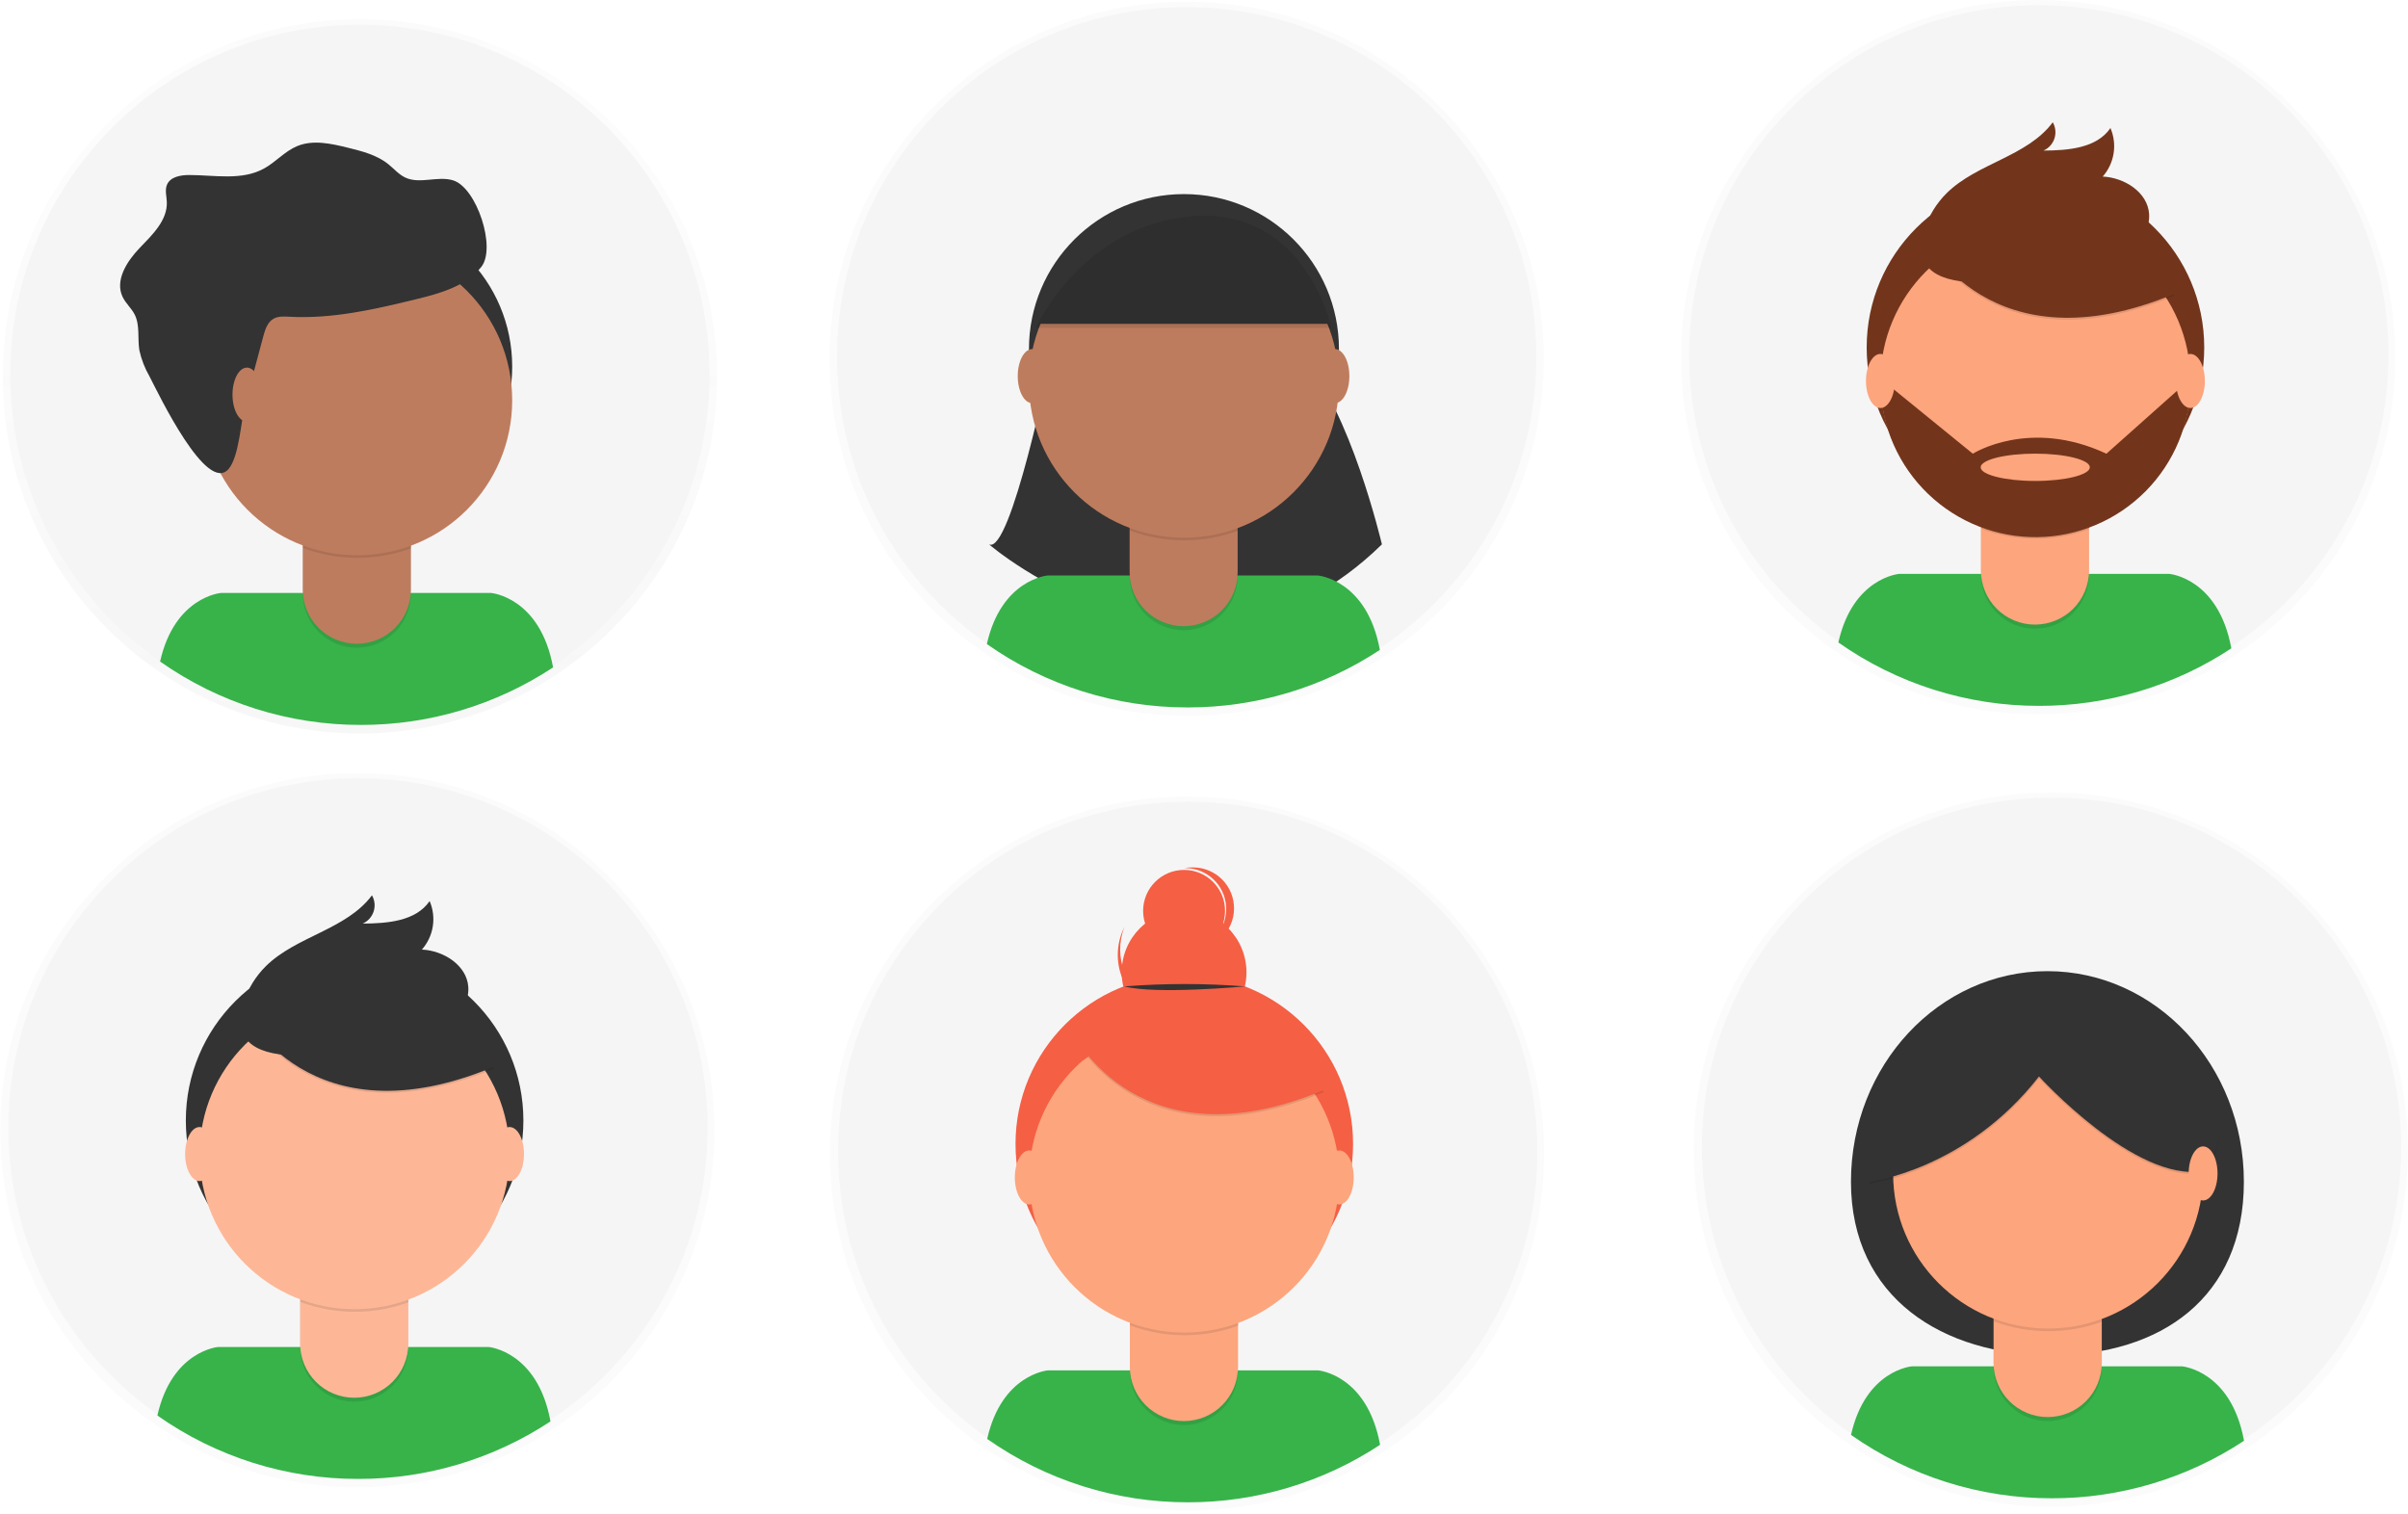 <svg width="477" height="300" viewBox="0 0 477 300" fill="none" xmlns="http://www.w3.org/2000/svg">
<g opacity="0.5">
<path opacity="0.5" d="M71.289 145.296C110.366 145.296 142.045 113.618 142.045 74.541C142.045 35.464 110.366 3.785 71.289 3.785C32.212 3.785 0.534 35.464 0.534 74.541C0.534 113.618 32.212 145.296 71.289 145.296Z" fill="url(#paint0_linear)"/>
</g>
<path d="M71.289 143.416C109.54 143.416 140.549 112.407 140.549 74.156C140.549 35.905 109.54 4.896 71.289 4.896C33.038 4.896 2.029 35.905 2.029 74.156C2.029 112.407 33.038 143.416 71.289 143.416Z" fill="#F5F5F5"/>
<path d="M71.484 143.612C85.019 143.634 98.26 139.672 109.558 132.219C107.006 118.274 97.292 117.474 97.292 117.474H43.742C43.742 117.474 34.583 118.225 31.714 131.059C43.357 139.249 57.249 143.634 71.484 143.612Z" fill="#37B34A"/>
<path d="M70.758 103.334C87.715 103.334 101.462 89.587 101.462 72.63C101.462 55.672 87.715 41.926 70.758 41.926C53.8 41.926 40.054 55.672 40.054 72.63C40.054 89.587 53.8 103.334 70.758 103.334Z" fill="#333333"/>
<path opacity="0.1" d="M59.97 100.477H81.394V117.615C81.394 120.455 80.265 123.179 78.257 125.187C76.249 127.195 73.525 128.324 70.685 128.324C67.844 128.324 65.121 127.195 63.112 125.187C61.104 123.179 59.976 120.455 59.976 117.615V100.477H59.97Z" fill="black"/>
<path d="M62.015 99.683H79.348C79.891 99.683 80.411 99.898 80.794 100.282C81.178 100.665 81.393 101.186 81.393 101.728V116.821C81.393 119.661 80.265 122.385 78.257 124.393C76.249 126.401 73.525 127.53 70.685 127.53C67.844 127.53 65.121 126.401 63.112 124.393C61.104 122.385 59.976 119.661 59.976 116.821V101.728C59.976 101.187 60.19 100.667 60.573 100.284C60.955 99.901 61.474 99.684 62.015 99.683Z" fill="#BE7C5E"/>
<path opacity="0.1" d="M60.012 108.566C66.917 111.147 74.517 111.168 81.436 108.627V105.996H60.012V108.566Z" fill="black"/>
<path d="M70.758 110.001C87.715 110.001 101.462 96.254 101.462 79.297C101.462 62.34 87.715 48.593 70.758 48.593C53.8 48.593 40.054 62.34 40.054 79.297C40.054 96.254 53.8 110.001 70.758 110.001Z" fill="#BE7C5E"/>
<path d="M52.155 66.634C52.515 65.309 52.967 63.85 54.157 63.16C55.097 62.611 56.264 62.696 57.35 62.751C65.837 63.215 74.25 61.28 82.505 59.259C87.224 58.105 92.273 56.701 95.326 52.897C98.379 49.093 94.398 37.139 89.752 35.729C86.699 34.794 83.158 36.535 80.264 35.167C78.976 34.556 78.029 33.415 76.918 32.523C74.641 30.692 71.716 29.953 68.883 29.257C65.574 28.439 61.997 27.639 58.852 28.952C56.41 29.965 54.627 32.108 52.313 33.378C47.911 35.82 42.545 34.685 37.502 34.672C35.798 34.672 33.765 35.014 33.087 36.577C32.63 37.64 32.996 38.849 33.045 40.002C33.191 43.666 30.169 46.517 27.635 49.16C25.102 51.804 22.708 55.577 24.308 58.862C24.919 60.114 26.036 61.06 26.671 62.299C27.764 64.448 27.214 67.043 27.611 69.418C28.008 71.22 28.682 72.95 29.607 74.547C31.488 78.21 40.933 97.93 45.274 92.918C47.374 90.476 47.716 83.418 48.565 80.243C49.737 75.68 50.934 71.144 52.155 66.634Z" fill="#333333"/>
<path d="M48.913 83.534C50.491 83.534 51.77 81.137 51.77 78.18C51.77 75.222 50.491 72.825 48.913 72.825C47.335 72.825 46.055 75.222 46.055 78.18C46.055 81.137 47.335 83.534 48.913 83.534Z" fill="#BE7C5E"/>
<g opacity="0.5">
<path opacity="0.5" d="M235.134 299.293C274.211 299.293 305.889 267.615 305.889 228.538C305.889 189.46 274.211 157.782 235.134 157.782C196.056 157.782 164.378 189.46 164.378 228.538C164.378 267.615 196.056 299.293 235.134 299.293Z" fill="url(#paint1_linear)"/>
</g>
<path d="M235.268 297.345C273.519 297.345 304.528 266.337 304.528 228.086C304.528 189.835 273.519 158.826 235.268 158.826C197.017 158.826 166.008 189.835 166.008 228.086C166.008 266.337 197.017 297.345 235.268 297.345Z" fill="#F5F5F5"/>
<path d="M235.329 297.62C248.855 297.638 262.087 293.676 273.378 286.227C270.826 272.283 261.112 271.483 261.112 271.483H207.58C207.58 271.483 198.422 272.234 195.552 285.067C207.197 293.258 221.092 297.643 235.329 297.62Z" fill="#37B34A"/>
<path d="M234.596 260.06C253.061 260.06 268.03 245.091 268.03 226.627C268.03 208.162 253.061 193.193 234.596 193.193C216.132 193.193 201.163 208.162 201.163 226.627C201.163 245.091 216.132 260.06 234.596 260.06Z" fill="#F55F44"/>
<path opacity="0.1" d="M223.808 254.473H245.232V271.611C245.232 274.451 244.104 277.175 242.095 279.183C240.087 281.192 237.363 282.32 234.523 282.32C231.683 282.32 228.959 281.192 226.951 279.183C224.942 277.175 223.814 274.451 223.814 271.611V254.473H223.808Z" fill="black"/>
<path d="M225.853 253.679H243.187C243.455 253.679 243.721 253.732 243.969 253.835C244.217 253.938 244.443 254.089 244.633 254.279C244.823 254.468 244.973 254.694 245.076 254.942C245.179 255.19 245.232 255.456 245.232 255.725V270.817C245.232 272.224 244.955 273.616 244.417 274.915C243.879 276.215 243.09 277.395 242.095 278.39C241.101 279.384 239.92 280.173 238.621 280.711C237.322 281.249 235.929 281.526 234.523 281.526C233.117 281.526 231.724 281.249 230.425 280.711C229.126 280.173 227.945 279.384 226.951 278.39C225.956 277.395 225.168 276.215 224.629 274.915C224.091 273.616 223.814 272.224 223.814 270.817V255.725C223.814 255.182 224.03 254.662 224.413 254.279C224.797 253.895 225.317 253.679 225.86 253.679H225.853Z" fill="#FDA57D"/>
<path opacity="0.1" d="M223.851 262.563C230.755 265.143 238.356 265.165 245.275 262.624V259.992H223.851V262.563Z" fill="black"/>
<path d="M234.596 263.998C251.554 263.998 265.3 250.251 265.3 233.294C265.3 216.336 251.554 202.59 234.596 202.59C217.639 202.59 203.892 216.336 203.892 233.294C203.892 250.251 217.639 263.998 234.596 263.998Z" fill="#FDA57D"/>
<path d="M234.554 204.977C241.378 204.977 246.911 199.444 246.911 192.62C246.911 185.795 241.378 180.262 234.554 180.262C227.729 180.262 222.196 185.795 222.196 192.62C222.196 199.444 227.729 204.977 234.554 204.977Z" fill="#F55F44"/>
<path d="M234.554 188.565C239.035 188.565 242.668 184.933 242.668 180.451C242.668 175.97 239.035 172.337 234.554 172.337C230.072 172.337 226.44 175.97 226.44 180.451C226.44 184.933 230.072 188.565 234.554 188.565Z" fill="#F55F44"/>
<path d="M229.193 199.396C226.294 198.096 224.007 195.728 222.808 192.786C221.608 189.844 221.588 186.552 222.752 183.595C222.666 183.766 222.581 183.943 222.502 184.121C221.837 185.601 221.471 187.199 221.424 188.821C221.377 190.443 221.65 192.059 222.228 193.576C222.805 195.093 223.676 196.481 224.79 197.661C225.903 198.842 227.239 199.791 228.72 200.456C230.201 201.12 231.798 201.486 233.42 201.533C235.043 201.58 236.658 201.307 238.175 200.729C239.692 200.152 241.08 199.282 242.261 198.168C243.441 197.054 244.391 195.718 245.055 194.237C245.134 194.06 245.207 193.883 245.281 193.7C243.846 196.536 241.374 198.711 238.378 199.771C235.382 200.832 232.093 200.698 229.193 199.396Z" fill="#F55F44"/>
<path opacity="0.1" d="M212.733 205.367C212.733 205.367 225.67 231.621 262.187 216.357L253.688 203.029L238.626 197.62L212.733 205.367Z" fill="black"/>
<path d="M212.733 204.977C212.733 204.977 225.67 231.23 262.187 215.966L253.688 202.638L238.626 197.229L212.733 204.977Z" fill="#F55F44"/>
<path d="M222.703 195.416C230.664 194.79 238.663 194.79 246.624 195.416C246.624 195.416 228.955 197.058 222.703 195.416Z" fill="#333333"/>
<path d="M236.41 171.843C235.796 171.82 235.181 171.867 234.578 171.983H235.048C237.046 172.047 238.951 172.847 240.395 174.23C241.84 175.612 242.722 177.479 242.874 179.473C243.025 181.467 242.435 183.446 241.216 185.031C239.997 186.615 238.235 187.694 236.269 188.059C238.42 188.078 240.49 187.243 242.024 185.736C243.558 184.229 244.431 182.174 244.45 180.024C244.47 177.874 243.634 175.804 242.128 174.269C240.621 172.735 238.566 171.862 236.416 171.843H236.41Z" fill="#F55F44"/>
<path d="M203.886 238.618C205.464 238.618 206.744 236.22 206.744 233.263C206.744 230.306 205.464 227.909 203.886 227.909C202.308 227.909 201.029 230.306 201.029 233.263C201.029 236.22 202.308 238.618 203.886 238.618Z" fill="#FDA57D"/>
<path d="M265.3 238.618C266.878 238.618 268.158 236.22 268.158 233.263C268.158 230.306 266.878 227.909 265.3 227.909C263.722 227.909 262.443 230.306 262.443 233.263C262.443 236.22 263.722 238.618 265.3 238.618Z" fill="#FDA57D"/>
<path d="M210.797 205.752L216.787 202.663L218.136 207.614L214.467 210.111L210.797 205.752Z" fill="#F55F44"/>
<g opacity="0.5">
<path opacity="0.5" d="M235.066 141.823C274.144 141.823 305.822 110.144 305.822 71.067C305.822 31.99 274.144 0.312 235.066 0.312C195.989 0.312 164.311 31.99 164.311 71.067C164.311 110.144 195.989 141.823 235.066 141.823Z" fill="url(#paint2_linear)"/>
</g>
<path d="M235.066 139.942C273.318 139.942 304.326 108.933 304.326 70.682C304.326 32.431 273.318 1.423 235.066 1.423C196.815 1.423 165.807 32.431 165.807 70.682C165.807 108.933 196.815 139.942 235.066 139.942Z" fill="#F5F5F5"/>
<path d="M208.05 71.299C208.05 71.299 200.198 109.983 195.913 107.84C195.913 107.84 237.246 143.544 273.744 107.84C273.744 107.84 267.315 80.579 258.035 71.299H208.05Z" fill="#333333"/>
<path d="M235.262 140.149C248.796 140.172 262.038 136.209 273.335 128.757C270.783 114.812 261.069 114.012 261.069 114.012H207.513C207.513 114.012 198.355 114.763 195.485 127.597C207.13 135.788 221.025 140.173 235.262 140.149Z" fill="#37B34A"/>
<path d="M234.529 99.86C251.487 99.86 265.233 86.113 265.233 69.156C265.233 52.199 251.487 38.452 234.529 38.452C217.572 38.452 203.825 52.199 203.825 69.156C203.825 86.113 217.572 99.86 234.529 99.86Z" fill="#333333"/>
<path opacity="0.1" d="M223.741 97.002H245.165V114.14C245.165 116.977 244.039 119.698 242.035 121.706C240.03 123.714 237.311 124.844 234.474 124.849C231.634 124.849 228.91 123.721 226.902 121.713C224.894 119.704 223.765 116.98 223.765 114.14V97.002H223.741Z" fill="black"/>
<path d="M225.786 96.209H243.119C243.662 96.209 244.182 96.424 244.566 96.808C244.949 97.192 245.165 97.712 245.165 98.254V113.347C245.165 116.184 244.039 118.905 242.035 120.913C240.03 122.92 237.311 124.051 234.474 124.056C231.634 124.056 228.91 122.927 226.902 120.919C224.894 118.911 223.765 116.187 223.765 113.347V98.248C223.767 97.711 223.98 97.196 224.358 96.814C224.736 96.433 225.249 96.215 225.786 96.209Z" fill="#BE7C5E"/>
<path opacity="0.1" d="M223.784 105.092C230.688 107.673 238.289 107.695 245.208 105.153V102.522H223.784V105.092Z" fill="black"/>
<path d="M234.529 106.521C251.487 106.521 265.233 92.775 265.233 75.817C265.233 58.86 251.487 45.113 234.529 45.113C217.572 45.113 203.825 58.86 203.825 75.817C203.825 92.775 217.572 106.521 234.529 106.521Z" fill="#BE7C5E"/>
<path d="M205.181 64.156H263.731C263.731 64.156 258.731 40.516 236.599 42.023C214.467 43.532 205.181 64.156 205.181 64.156Z" fill="#333333"/>
<path d="M204.46 79.865C206.038 79.865 207.317 77.468 207.317 74.51C207.317 71.553 206.038 69.156 204.46 69.156C202.882 69.156 201.603 71.553 201.603 74.51C201.603 77.468 202.882 79.865 204.46 79.865Z" fill="#BE7C5E"/>
<path d="M264.44 79.865C266.018 79.865 267.297 77.468 267.297 74.51C267.297 71.553 266.018 69.156 264.44 69.156C262.861 69.156 261.582 71.553 261.582 74.51C261.582 77.468 262.861 79.865 264.44 79.865Z" fill="#BE7C5E"/>
<path opacity="0.1" d="M205.181 64.95H263.731C263.731 64.95 258.731 41.309 236.599 42.818C214.467 44.325 205.181 64.95 205.181 64.95Z" fill="black"/>
<g opacity="0.5">
<path opacity="0.5" d="M403.734 141.511C442.812 141.511 474.49 109.833 474.49 70.755C474.49 31.678 442.812 0 403.734 0C364.657 0 332.979 31.678 332.979 70.755C332.979 109.833 364.657 141.511 403.734 141.511Z" fill="url(#paint3_linear)"/>
</g>
<path d="M403.869 139.557C442.12 139.557 473.128 108.549 473.128 70.298C473.128 32.047 442.12 1.038 403.869 1.038C365.618 1.038 334.609 32.047 334.609 70.298C334.609 108.549 365.618 139.557 403.869 139.557Z" fill="#F5F5F5"/>
<path d="M403.93 139.838C417.464 139.86 430.705 135.898 442.003 128.445C439.445 114.495 429.737 113.695 429.737 113.695H376.187C376.187 113.695 367.029 114.446 364.159 127.279C375.801 135.471 389.694 139.858 403.93 139.838Z" fill="#37B34A"/>
<path d="M403.203 102.272C421.668 102.272 436.636 87.303 436.636 68.838C436.636 50.374 421.668 35.405 403.203 35.405C384.739 35.405 369.77 50.374 369.77 68.838C369.77 87.303 384.739 102.272 403.203 102.272Z" fill="#72351C"/>
<path opacity="0.1" d="M392.409 96.685H413.833V113.823C413.835 115.231 413.56 116.625 413.023 117.927C412.486 119.228 411.697 120.411 410.703 121.407C409.708 122.403 408.527 123.194 407.226 123.733C405.926 124.273 404.532 124.55 403.124 124.55C400.284 124.55 397.56 123.422 395.552 121.414C393.543 119.405 392.415 116.681 392.415 113.841V96.685H392.409Z" fill="black"/>
<path d="M394.436 95.891H411.769C412.312 95.891 412.832 96.107 413.215 96.49C413.599 96.874 413.814 97.394 413.814 97.937V113.029C413.814 115.869 412.686 118.593 410.678 120.602C408.67 122.61 405.946 123.738 403.105 123.738C400.265 123.738 397.541 122.61 395.533 120.602C393.525 118.593 392.397 115.869 392.397 113.029V97.937C392.397 97.394 392.612 96.874 392.996 96.49C393.379 96.107 393.899 95.891 394.442 95.891H394.436Z" fill="#FDA57D"/>
<path opacity="0.1" d="M392.433 104.775C399.338 107.355 406.938 107.377 413.857 104.836V102.204H392.433V104.775Z" fill="black"/>
<path d="M403.203 106.21C420.161 106.21 433.907 92.463 433.907 75.506C433.907 58.548 420.161 44.801 403.203 44.801C386.246 44.801 372.499 58.548 372.499 75.506C372.499 92.463 386.246 106.21 403.203 106.21Z" fill="#FDA57D"/>
<path opacity="0.1" d="M381.334 47.58C381.334 47.58 394.271 73.833 430.787 58.569L422.289 45.241L407.227 39.832L381.334 47.58Z" fill="black"/>
<path d="M381.334 47.195C381.334 47.195 394.271 73.448 430.787 58.184L422.289 44.856L407.227 39.447L381.334 47.195Z" fill="#72351C"/>
<path d="M381.218 45.418C382.09 42.717 383.597 40.266 385.613 38.269C391.652 32.297 401.555 31.04 406.634 24.226C406.91 24.708 407.082 25.243 407.139 25.796C407.195 26.349 407.135 26.907 406.963 27.435C406.79 27.963 406.509 28.449 406.137 28.862C405.765 29.275 405.31 29.605 404.803 29.831C409.687 29.8 415.31 29.373 418.058 25.368C418.737 26.951 418.954 28.694 418.683 30.395C418.412 32.096 417.664 33.685 416.525 34.978C420.836 35.173 425.439 38.098 425.72 42.408C425.903 45.278 424.108 47.994 421.745 49.643C419.382 51.291 416.537 52.03 413.729 52.641C405.535 54.472 375.869 62.049 381.218 45.418Z" fill="#72351C"/>
<path d="M433.907 75.774H433.095L417.258 89.884C401.994 82.74 390.797 89.884 390.797 89.884L374.19 76.366L372.517 76.574C372.744 84.633 376.131 92.279 381.947 97.862C387.763 103.445 395.542 106.516 403.603 106.413C411.665 106.31 419.362 103.04 425.033 97.309C430.704 91.579 433.894 83.848 433.913 75.786L433.907 75.774ZM403.16 95.281C397.189 95.281 392.348 94.06 392.348 92.576C392.348 91.093 397.189 89.871 403.16 89.871C409.132 89.871 413.973 91.093 413.973 92.576C413.973 94.06 409.132 95.281 403.154 95.281H403.16Z" fill="#72351C"/>
<path d="M372.487 80.829C374.065 80.829 375.344 78.432 375.344 75.475C375.344 72.518 374.065 70.12 372.487 70.12C370.909 70.12 369.63 72.518 369.63 75.475C369.63 78.432 370.909 80.829 372.487 80.829Z" fill="#FDA57D"/>
<path d="M433.901 80.829C435.479 80.829 436.758 78.432 436.758 75.475C436.758 72.518 435.479 70.12 433.901 70.12C432.323 70.12 431.044 72.518 431.044 75.475C431.044 78.432 432.323 80.829 433.901 80.829Z" fill="#FDA57D"/>
<g opacity="0.5">
<path opacity="0.5" d="M70.782 294.659C109.859 294.659 141.538 262.981 141.538 223.903C141.538 184.826 109.859 153.148 70.782 153.148C31.705 153.148 0.027 184.826 0.027 223.903C0.027 262.981 31.705 294.659 70.782 294.659Z" fill="url(#paint4_linear)"/>
</g>
<path d="M70.917 292.711C109.168 292.711 140.176 261.703 140.176 223.452C140.176 185.201 109.168 154.192 70.917 154.192C32.666 154.192 1.657 185.201 1.657 223.452C1.657 261.703 32.666 292.711 70.917 292.711Z" fill="#F5F5F5"/>
<path d="M70.978 292.986C84.51 293.007 97.749 289.045 109.045 281.593C106.493 267.648 96.779 266.849 96.779 266.849H43.204C43.204 266.849 34.046 267.6 31.177 280.433C42.828 288.629 56.732 293.014 70.978 292.986Z" fill="#37B34A"/>
<path d="M70.245 255.426C88.71 255.426 103.678 240.457 103.678 221.993C103.678 203.528 88.71 188.559 70.245 188.559C51.78 188.559 36.812 203.528 36.812 221.993C36.812 240.457 51.78 255.426 70.245 255.426Z" fill="#333333"/>
<path opacity="0.1" d="M59.457 249.839H80.881V266.977C80.881 269.817 79.752 272.541 77.744 274.549C75.736 276.558 73.012 277.686 70.172 277.686C67.332 277.686 64.608 276.558 62.599 274.549C60.591 272.541 59.463 269.817 59.463 266.977V249.839H59.457Z" fill="black"/>
<path d="M61.502 249.046H78.835C79.378 249.046 79.898 249.261 80.282 249.645C80.665 250.028 80.881 250.549 80.881 251.091V266.196C80.881 269.036 79.752 271.76 77.744 273.768C75.736 275.776 73.012 276.905 70.172 276.905C68.765 276.905 67.372 276.629 66.072 276.091C64.772 275.553 63.59 274.765 62.596 273.77C61.6 272.776 60.811 271.595 60.273 270.295C59.734 268.996 59.457 267.603 59.457 266.196V251.085C59.457 250.542 59.672 250.022 60.056 249.639C60.439 249.255 60.96 249.04 61.502 249.04V249.046Z" fill="#FDB797"/>
<path opacity="0.1" d="M59.499 257.929C66.404 260.51 74.004 260.531 80.923 257.99V255.34H59.499V257.929Z" fill="black"/>
<path d="M70.245 259.364C87.202 259.364 100.949 245.617 100.949 228.66C100.949 211.702 87.202 197.956 70.245 197.956C53.288 197.956 39.541 211.702 39.541 228.66C39.541 245.617 53.288 259.364 70.245 259.364Z" fill="#FDB797"/>
<path opacity="0.1" d="M48.382 200.727C48.382 200.727 61.319 226.981 97.835 211.717L89.337 198.389L74.275 192.98L48.382 200.727Z" fill="black"/>
<path d="M48.382 200.343C48.382 200.343 61.319 226.596 97.835 211.332L89.337 198.004L74.275 192.595L48.382 200.343Z" fill="#333333"/>
<path d="M48.266 198.56C49.138 195.86 50.645 193.408 52.661 191.411C58.7 185.44 68.603 184.182 73.682 177.368C73.958 177.85 74.13 178.385 74.187 178.938C74.243 179.491 74.183 180.049 74.011 180.577C73.838 181.105 73.557 181.591 73.185 182.004C72.813 182.417 72.358 182.747 71.851 182.973C76.735 182.942 82.358 182.515 85.106 178.51C85.785 180.093 86.002 181.836 85.731 183.537C85.46 185.238 84.712 186.827 83.573 188.12C87.883 188.315 92.487 191.24 92.768 195.55C92.951 198.42 91.156 201.136 88.793 202.785C86.43 204.433 83.579 205.184 80.771 205.807C72.577 207.627 42.917 215.203 48.266 198.56Z" fill="#333333"/>
<path d="M39.529 233.984C41.107 233.984 42.386 231.586 42.386 228.629C42.386 225.672 41.107 223.275 39.529 223.275C37.951 223.275 36.671 225.672 36.671 228.629C36.671 231.586 37.951 233.984 39.529 233.984Z" fill="#FDB797"/>
<path d="M100.943 233.984C102.521 233.984 103.8 231.586 103.8 228.629C103.8 225.672 102.521 223.275 100.943 223.275C99.365 223.275 98.086 225.672 98.086 228.629C98.086 231.586 99.365 233.984 100.943 233.984Z" fill="#FDB797"/>
<g opacity="0.5">
<path opacity="0.5" d="M406.244 298.496C445.322 298.496 477 266.818 477 227.741C477 188.663 445.322 156.985 406.244 156.985C367.167 156.985 335.489 188.663 335.489 227.741C335.489 266.818 367.167 298.496 406.244 298.496Z" fill="url(#paint5_linear)"/>
</g>
<path d="M406.385 296.549C444.636 296.549 475.645 265.54 475.645 227.289C475.645 189.038 444.636 158.029 406.385 158.029C368.134 158.029 337.125 189.038 337.125 227.289C337.125 265.54 368.134 296.549 406.385 296.549Z" fill="#F5F5F5"/>
<path d="M444.489 234.115C444.489 257.157 427.937 268.494 406.44 268.494C384.943 268.494 366.657 257.157 366.657 234.115C366.657 211.073 384.082 192.396 405.573 192.396C427.064 192.396 444.489 211.055 444.489 234.115Z" fill="#333333"/>
<path d="M406.44 296.823C419.976 296.847 433.22 292.884 444.519 285.431C441.967 271.486 432.254 270.686 432.254 270.686H378.697C378.697 270.686 369.539 271.437 366.669 284.271C378.312 292.46 392.205 296.845 406.44 296.823Z" fill="#37B34A"/>
<path opacity="0.1" d="M394.925 253.658H416.349V270.796C416.351 272.206 416.075 273.602 415.537 274.905C414.998 276.208 414.207 277.392 413.21 278.389C412.213 279.386 411.029 280.175 409.725 280.713C408.422 281.251 407.026 281.526 405.616 281.523C402.775 281.523 400.052 280.395 398.043 278.387C396.035 276.378 394.907 273.655 394.907 270.814V253.658H394.925Z" fill="black"/>
<path d="M396.964 252.883H414.297C414.84 252.883 415.36 253.098 415.744 253.482C416.127 253.865 416.343 254.386 416.343 254.928V270.021C416.343 271.429 416.065 272.823 415.526 274.123C414.987 275.424 414.196 276.605 413.2 277.6C412.203 278.594 411.021 279.383 409.719 279.92C408.418 280.457 407.023 280.732 405.616 280.73C402.775 280.73 400.052 279.601 398.043 277.593C396.035 275.585 394.907 272.861 394.907 270.021V254.922C394.907 254.38 395.122 253.859 395.506 253.476C395.889 253.092 396.41 252.877 396.952 252.877L396.964 252.883Z" fill="#FDA57D"/>
<path opacity="0.1" d="M394.968 261.766C401.872 264.347 409.473 264.368 416.392 261.827V259.196H394.968V261.766Z" fill="black"/>
<path d="M405.713 263.195C422.671 263.195 436.417 249.448 436.417 232.491C436.417 215.533 422.671 201.787 405.713 201.787C388.756 201.787 375.009 215.533 375.009 232.491C375.009 249.448 388.756 263.195 405.713 263.195Z" fill="#FDA57D"/>
<path opacity="0.1" d="M370.326 234.499C370.326 234.499 389.449 232.179 403.906 213.643C403.906 213.643 423.028 234.695 436.35 232.375C436.35 232.375 444.074 224.261 436.35 216.153C428.627 208.045 422.638 197.806 412.405 199.155C402.172 200.504 389.613 201.084 384.21 205.914C378.807 210.743 370.326 234.499 370.326 234.499Z" fill="black"/>
<path d="M370.326 234.115C370.326 234.115 389.449 231.795 403.906 213.259C403.906 213.259 423.028 234.31 436.35 231.99C436.35 231.99 444.074 223.876 436.35 215.768C428.627 207.66 422.638 197.421 412.405 198.771C402.172 200.12 389.638 200.675 384.235 205.56C378.831 210.444 370.326 234.115 370.326 234.115Z" fill="#333333"/>
<path d="M436.411 237.821C437.989 237.821 439.269 235.424 439.269 232.466C439.269 229.509 437.989 227.112 436.411 227.112C434.833 227.112 433.554 229.509 433.554 232.466C433.554 235.424 434.833 237.821 436.411 237.821Z" fill="#FDA57D"/>
<defs>
<linearGradient id="paint0_linear" x1="71.289" y1="145.296" x2="71.289" y2="3.792" gradientUnits="userSpaceOnUse">
<stop stop-color="#808080" stop-opacity="0.25"/>
<stop offset="0.54" stop-color="#808080" stop-opacity="0.12"/>
<stop offset="1" stop-color="#808080" stop-opacity="0.1"/>
</linearGradient>
<linearGradient id="paint1_linear" x1="54657.4" y1="69527.9" x2="54657.4" y2="36729.9" gradientUnits="userSpaceOnUse">
<stop stop-color="#808080" stop-opacity="0.25"/>
<stop offset="0.54" stop-color="#808080" stop-opacity="0.12"/>
<stop offset="1" stop-color="#808080" stop-opacity="0.1"/>
</linearGradient>
<linearGradient id="paint2_linear" x1="54641.8" y1="32871.9" x2="54641.8" y2="72.482" gradientUnits="userSpaceOnUse">
<stop stop-color="#808080" stop-opacity="0.25"/>
<stop offset="0.54" stop-color="#808080" stop-opacity="0.12"/>
<stop offset="1" stop-color="#808080" stop-opacity="0.1"/>
</linearGradient>
<linearGradient id="paint3_linear" x1="93904.3" y1="32798" x2="93904.3" y2="0" gradientUnits="userSpaceOnUse">
<stop stop-color="#808080" stop-opacity="0.25"/>
<stop offset="0.54" stop-color="#808080" stop-opacity="0.12"/>
<stop offset="1" stop-color="#808080" stop-opacity="0.1"/>
</linearGradient>
<linearGradient id="paint4_linear" x1="16399.7" y1="68449.2" x2="16399.7" y2="35651.2" gradientUnits="userSpaceOnUse">
<stop stop-color="#808080" stop-opacity="0.25"/>
<stop offset="0.54" stop-color="#808080" stop-opacity="0.12"/>
<stop offset="1" stop-color="#808080" stop-opacity="0.1"/>
</linearGradient>
<linearGradient id="paint5_linear" x1="55812.1" y1="107202" x2="55812.1" y2="74403.6" gradientUnits="userSpaceOnUse">
<stop stop-color="#808080" stop-opacity="0.25"/>
<stop offset="0.54" stop-color="#808080" stop-opacity="0.12"/>
<stop offset="1" stop-color="#808080" stop-opacity="0.1"/>
</linearGradient>
</defs>
</svg>
